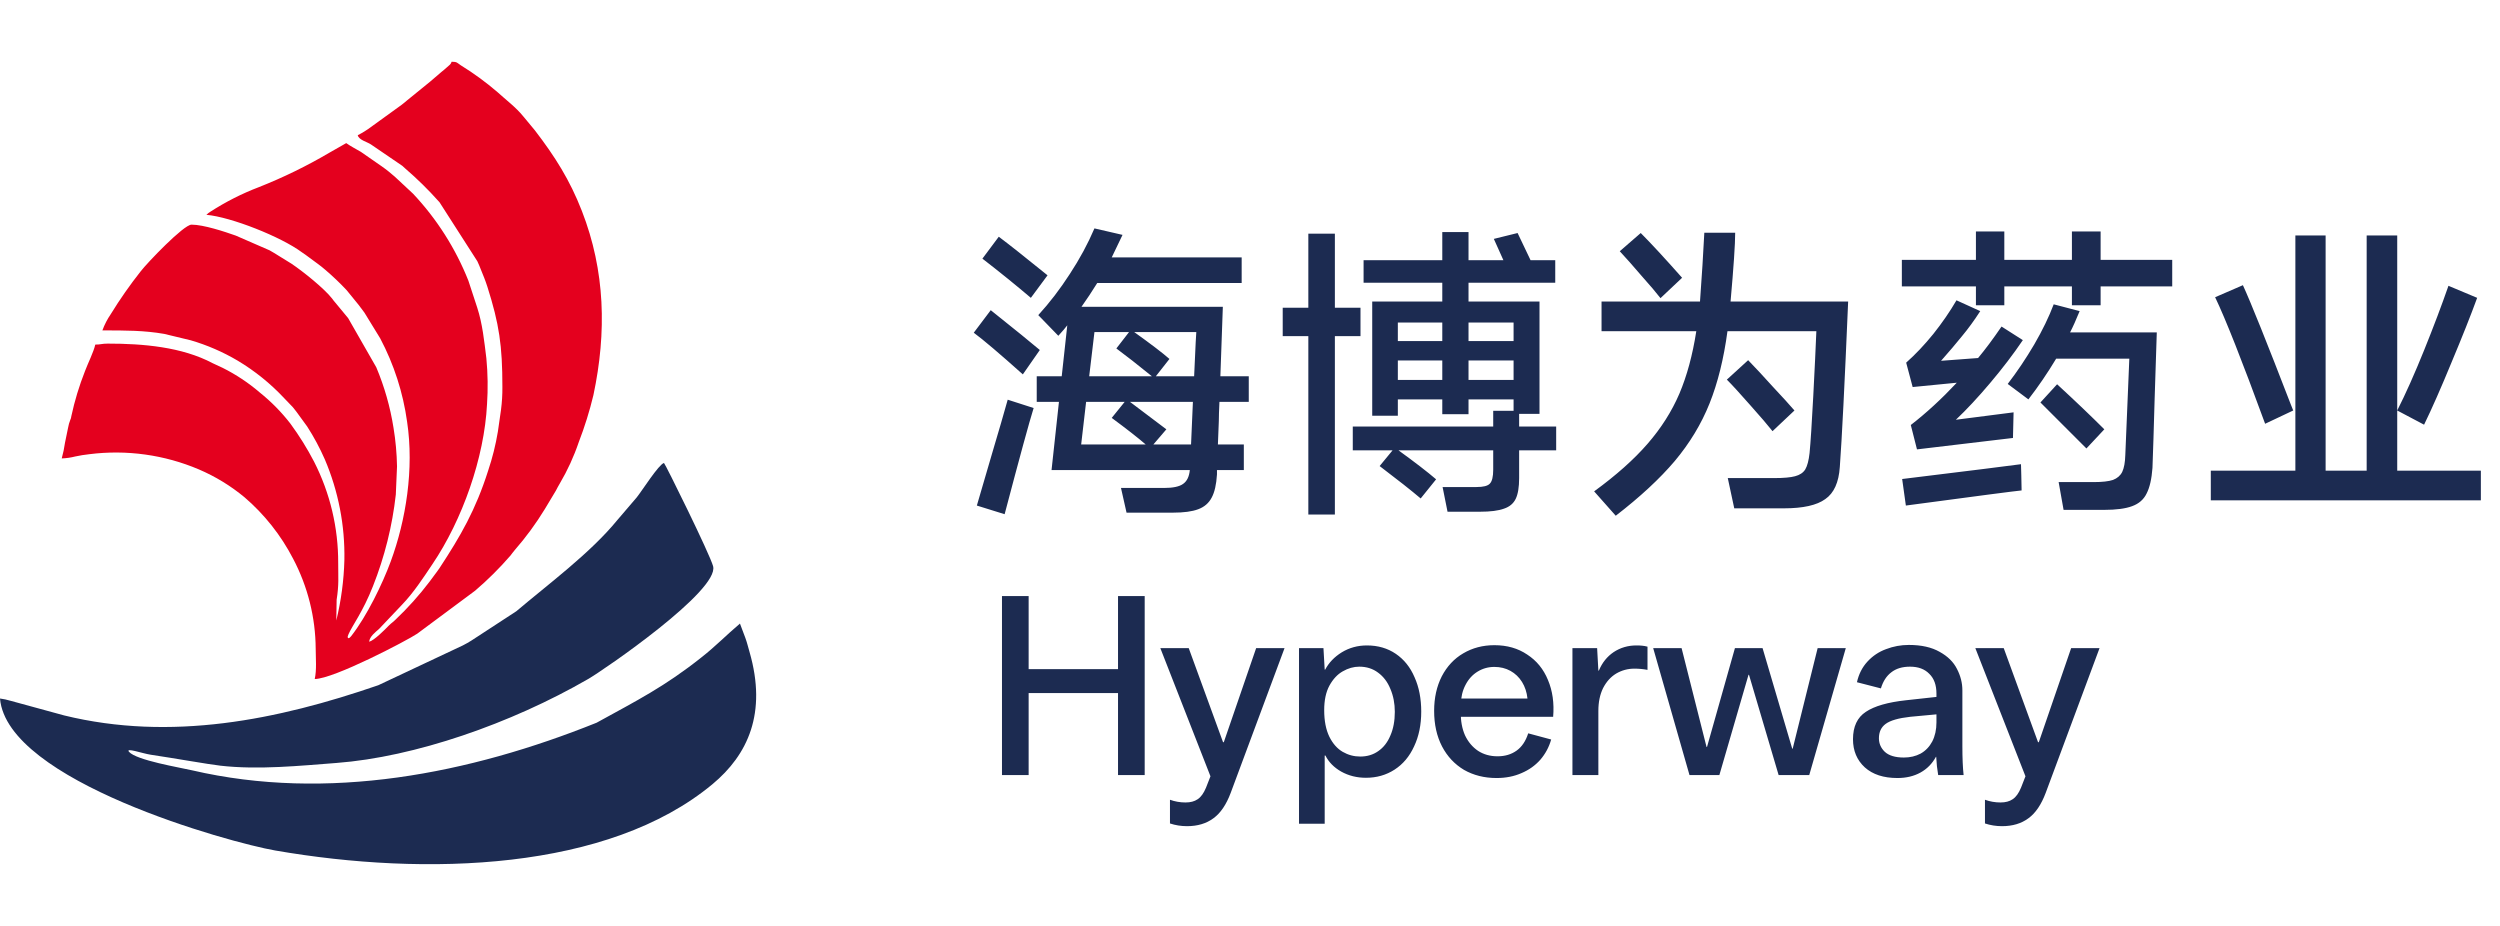 <svg width="162" height="60" viewBox="0 0 162 60" fill="none" xmlns="http://www.w3.org/2000/svg">
<path fill-rule="evenodd" clip-rule="evenodd" d="M23.181 8.762C23.261 9.078 23.779 9.185 24.039 9.361L26.073 10.748C26.172 10.832 26.185 10.854 26.272 10.93C27.035 11.586 27.753 12.292 28.423 13.043L28.453 13.075L28.483 13.109L30.933 16.93C31.022 17.126 31.085 17.265 31.161 17.468C31.332 17.896 31.434 18.121 31.585 18.59C32.347 20.997 32.555 22.38 32.555 25.076C32.559 25.569 32.529 26.061 32.466 26.549L32.263 27.966C32.12 28.826 31.909 29.674 31.631 30.5C30.821 33.049 29.842 34.738 28.492 36.795C28.264 37.136 28.067 37.362 27.844 37.681C27.171 38.569 26.425 39.401 25.615 40.167C25.453 40.331 25.371 40.361 25.209 40.525C24.922 40.819 24.258 41.493 23.922 41.586C23.947 41.251 24.326 40.964 24.561 40.757L26.049 39.188C26.799 38.409 27.417 37.46 28.02 36.56C29.956 33.695 31.384 29.674 31.56 26.185C31.625 25.199 31.611 24.209 31.517 23.225C31.378 22.102 31.266 20.986 30.924 19.934L30.351 18.187C29.522 16.101 28.306 14.189 26.767 12.553L25.583 11.449C25.43 11.319 25.309 11.221 25.168 11.101C25.026 10.98 24.883 10.889 24.732 10.775L23.386 9.841C23.062 9.652 22.718 9.475 22.435 9.274C22.056 9.486 21.737 9.673 21.347 9.894C19.881 10.757 18.349 11.505 16.766 12.13C15.666 12.55 14.613 13.085 13.625 13.724C13.584 13.746 13.546 13.772 13.511 13.801C13.462 13.838 13.417 13.877 13.374 13.92C14.971 14.059 18.224 15.35 19.567 16.352C19.684 16.438 19.716 16.457 19.83 16.534L20.596 17.099C20.772 17.235 20.929 17.347 21.089 17.493C21.569 17.902 22.026 18.338 22.458 18.798L23.231 19.747C23.375 19.936 23.482 20.073 23.614 20.257L24.636 21.924C25.53 23.612 26.12 25.444 26.381 27.335C26.838 30.382 26.306 33.711 25.318 36.387C24.776 37.854 23.774 39.917 22.761 41.217C22.638 41.377 22.515 41.415 22.533 41.235L22.581 41.103C22.827 40.532 23.512 39.655 24.166 37.99C24.923 36.083 25.422 34.083 25.649 32.044L25.727 30.223C25.712 29.383 25.636 28.546 25.499 27.718C25.286 26.372 24.912 25.057 24.383 23.801L22.558 20.613L21.719 19.599C21.648 19.52 21.583 19.436 21.522 19.349C21.005 18.686 19.638 17.593 18.892 17.09L17.752 16.386C17.656 16.334 17.576 16.277 17.471 16.222L15.276 15.266C14.558 15.011 13.187 14.557 12.411 14.557C11.898 14.557 9.525 17.051 9.128 17.568C8.424 18.457 7.774 19.387 7.18 20.353C6.955 20.681 6.771 21.036 6.635 21.41C8.138 21.41 9.338 21.41 10.645 21.637L12.363 22.052C13.425 22.363 14.444 22.805 15.397 23.368C16.514 24.035 17.53 24.855 18.418 25.805L18.979 26.39C19.095 26.522 19.095 26.549 19.207 26.679L19.907 27.64C20.343 28.318 20.724 29.029 21.048 29.767C21.927 31.829 22.359 34.053 22.316 36.294C22.281 37.614 22.105 38.926 21.792 40.208L21.814 38.865C21.972 37.849 21.913 37.421 21.915 36.49C21.925 34.204 21.389 31.949 20.35 29.913C19.904 29.055 19.392 28.233 18.819 27.453C18.239 26.703 17.571 26.024 16.83 25.431C16.098 24.803 15.291 24.268 14.428 23.837L13.784 23.537C11.784 22.475 9.261 22.266 6.982 22.266C6.603 22.266 6.525 22.33 6.174 22.33C6.069 22.806 5.693 23.55 5.508 24.047C5.134 24.993 4.838 25.969 4.623 26.964C4.615 27.052 4.591 27.137 4.552 27.217L4.47 27.458C4.447 27.547 4.431 27.622 4.411 27.72C4.335 28.08 4.281 28.326 4.212 28.688C4.164 29.031 4.093 29.371 4 29.706C4.296 29.695 4.589 29.653 4.876 29.58C5.177 29.515 5.482 29.465 5.789 29.432C8.201 29.127 10.651 29.467 12.888 30.418C13.952 30.873 14.944 31.478 15.835 32.215C17.136 33.33 18.209 34.686 18.995 36.207C19.944 38.008 20.445 40.009 20.457 42.044C20.457 42.675 20.53 43.392 20.395 44C21.62 44 26.398 41.495 27.038 41.062L30.787 38.277C31.607 37.576 32.373 36.815 33.079 36C33.205 35.85 33.221 35.793 33.36 35.64C34.082 34.813 34.732 33.926 35.304 32.989L36.024 31.789C36.125 31.598 36.164 31.512 36.273 31.334C36.775 30.483 37.188 29.582 37.505 28.647C37.889 27.653 38.206 26.635 38.454 25.6C39.319 21.519 39.218 17.554 37.706 13.671C36.921 11.654 35.958 10.139 34.663 8.45L33.907 7.539C33.422 6.942 32.794 6.48 32.235 5.968C31.488 5.326 30.692 4.744 29.854 4.228C29.625 4.075 29.625 4 29.267 4C29.208 4.175 29.13 4.212 28.978 4.346C28.825 4.481 28.75 4.549 28.599 4.667C28.341 4.895 28.143 5.063 27.88 5.284L26.375 6.507C26.217 6.63 26.197 6.671 26.026 6.792L24.039 8.229C23.769 8.432 23.482 8.61 23.181 8.762Z" fill="#E4001E"/>
<path fill-rule="evenodd" clip-rule="evenodd" d="M33.459 39.608L30.534 41.517C30.358 41.625 30.213 41.712 29.993 41.823L24.515 44.402C17.993 46.654 11.076 48.056 4.155 46.359L0.696 45.414C0.468 45.345 0.235 45.294 0 45.263C0.453 50.618 14.891 54.601 17.827 55.111C27.619 56.81 39.413 56.428 46.169 50.815C48.466 48.903 49.712 46.208 48.57 42.248C48.475 41.917 48.398 41.604 48.298 41.335C48.199 41.065 48.072 40.718 47.949 40.407C47.091 41.131 46.343 41.903 45.457 42.595C43.072 44.493 41.262 45.4 38.661 46.832C30.419 50.146 21.216 51.955 12.449 49.917C11.629 49.728 8.838 49.266 8.36 48.718C8.106 48.424 9.227 48.823 9.748 48.903C11.398 49.15 13.462 49.522 14.28 49.616C16.751 49.899 19.472 49.616 21.801 49.44C26.858 49.059 33.103 46.896 38.113 44C39.127 43.415 46.629 38.267 46.209 36.692C46.006 35.922 43.115 30.069 43.026 30C42.684 30.094 41.597 31.813 41.262 32.229L40.009 33.693C38.258 35.842 35.478 37.893 33.459 39.608Z" fill="#1C2B51"/>
<path d="M80.92 26.04H79.02C78.993 26.6 78.98 27.013 78.98 27.28L78.92 28.8H80.6V30.46H78.86V30.74C78.82 31.393 78.707 31.893 78.52 32.24C78.333 32.6 78.04 32.853 77.64 33C77.253 33.147 76.707 33.22 76 33.22H73L72.64 31.62H75.42C76.007 31.62 76.42 31.533 76.66 31.36C76.913 31.187 77.06 30.887 77.1 30.46H68.14L68.62 26.04H67.18V24.38H68.8L69.16 21.08C69.04 21.24 68.847 21.467 68.58 21.76L67.28 20.42C68.013 19.62 68.693 18.733 69.32 17.76C69.96 16.787 70.493 15.8 70.92 14.8L72.74 15.22L72.04 16.68H80.46V18.34H71.1C70.753 18.9 70.413 19.413 70.08 19.88H79.24L79.08 24.38H80.92V26.04ZM66.8 19.3C65.827 18.473 64.78 17.627 63.66 16.76L64.72 15.34C65.347 15.807 66.4 16.64 67.88 17.84L66.8 19.3ZM66.28 24.26C64.773 22.913 63.713 22.013 63.1 21.56L64.2 20.1C65.787 21.367 66.847 22.227 67.38 22.68L66.28 24.26ZM70.92 21.52L70.58 24.38H74.64C73.72 23.633 72.953 23.033 72.34 22.58L73.16 21.52H70.92ZM77.38 24.38L77.48 22.2L77.52 21.52H73.5C74.58 22.293 75.34 22.873 75.78 23.26L74.9 24.38H77.38ZM63.3 32.76C63.567 31.867 63.9 30.727 64.3 29.34C64.713 27.953 65.047 26.807 65.3 25.9L66.98 26.44C66.7 27.333 66.073 29.627 65.1 33.32L63.3 32.76ZM70.38 26.04L70.06 28.8H74.24C73.747 28.373 73.013 27.8 72.04 27.08L72.88 26.04H70.38ZM77.18 28.8L77.3 26.04H73.22L75.58 27.82L74.74 28.8H77.18ZM100.84 27.64V29.18H98.44V30.98C98.44 31.567 98.367 32.013 98.22 32.32C98.073 32.627 97.82 32.84 97.46 32.96C97.1 33.093 96.58 33.16 95.9 33.16H93.8L93.48 31.56H95.68C96.12 31.56 96.407 31.487 96.54 31.34C96.687 31.193 96.76 30.893 96.76 30.44V29.18H90.62C91.687 29.953 92.5 30.58 93.06 31.06L92.06 32.3C91.447 31.78 90.56 31.08 89.4 30.2L90.24 29.18H87.66V27.64H96.76V26.62H98.08V25.88H95.16V26.84H93.46V25.88H90.58V26.94H88.92V19.54H93.46V18.32H88.36V16.86H93.46V15.04H95.16V16.86H97.42L96.8 15.48L98.34 15.1L99.18 16.86H100.78V18.32H95.16V19.54H99.76V26.82H98.44V27.64H100.84ZM88.16 19.94V21.78H86.5V33.34H84.78V21.78H83.12V19.94H84.78V15.14H86.5V19.94H88.16ZM93.46 22.1V20.9H90.58V22.1H93.46ZM98.08 22.1V20.9H95.16V22.1H98.08ZM90.58 23.36V24.62H93.46V23.36H90.58ZM95.16 23.36V24.62H98.08V23.36H95.16ZM119.76 19.54C119.533 24.9 119.353 28.473 119.22 30.26C119.153 31.26 118.84 31.953 118.28 32.34C117.733 32.74 116.84 32.94 115.6 32.94H112.38L111.96 30.98H114.96C115.573 30.98 116.027 30.94 116.32 30.86C116.627 30.78 116.847 30.633 116.98 30.42C117.113 30.193 117.207 29.84 117.26 29.36C117.327 28.667 117.407 27.433 117.5 25.66C117.593 23.873 117.66 22.473 117.7 21.46H111.94C111.7 23.247 111.313 24.807 110.78 26.14C110.247 27.473 109.493 28.72 108.52 29.88C107.547 31.027 106.273 32.207 104.7 33.42L103.3 31.84C104.727 30.8 105.88 29.773 106.76 28.76C107.64 27.747 108.327 26.667 108.82 25.52C109.313 24.36 109.68 23.007 109.92 21.46H103.78V19.54H110.16C110.28 17.9 110.373 16.413 110.44 15.08H112.44C112.44 15.813 112.34 17.3 112.14 19.54H119.76ZM107.6 19.32C107.333 18.973 106.92 18.487 106.36 17.86C105.813 17.22 105.347 16.693 104.96 16.28L106.32 15.1C106.973 15.753 107.867 16.72 109 18L107.6 19.32ZM114.86 27.94C114.567 27.567 114.087 27.007 113.42 26.26C112.753 25.5 112.247 24.947 111.9 24.6L113.28 23.34C113.733 23.807 114.267 24.38 114.88 25.06C115.507 25.727 115.973 26.24 116.28 26.6L114.86 27.94ZM136.12 15V16.84H140.76V18.56H136.12V19.78H134.26V18.56H129.88V19.78H128.04V18.56H123.24V16.84H128.04V15H129.88V16.84H134.26V15H136.12ZM128.32 20.16C127.933 20.76 127.54 21.3 127.14 21.78C126.753 22.26 126.3 22.793 125.78 23.38L128.18 23.2C128.647 22.64 129.153 21.96 129.7 21.16L131.08 22.04C130.467 22.947 129.76 23.873 128.96 24.82C128.173 25.753 127.433 26.547 126.74 27.2L130.48 26.72L130.44 28.38L124.22 29.12L123.82 27.54C124.82 26.767 125.813 25.853 126.8 24.8L123.94 25.08L123.52 23.5C124.12 22.967 124.707 22.347 125.28 21.64C125.853 20.92 126.353 20.193 126.78 19.46L128.32 20.16ZM134.76 20.16C134.533 20.72 134.327 21.18 134.14 21.54H139.76C139.733 22.513 139.687 23.953 139.62 25.86C139.567 27.767 139.52 29.253 139.48 30.32C139.427 31.04 139.3 31.593 139.1 31.98C138.913 32.367 138.6 32.64 138.16 32.8C137.733 32.96 137.127 33.04 136.34 33.04H133.72L133.4 31.24H135.66C136.22 31.24 136.64 31.193 136.92 31.1C137.2 30.993 137.4 30.82 137.52 30.58C137.64 30.327 137.707 29.96 137.72 29.48L137.98 23.24H133.24C132.68 24.173 132.08 25.053 131.44 25.88L130.1 24.88C130.713 24.08 131.287 23.227 131.82 22.32C132.353 21.4 132.773 20.533 133.08 19.72L134.76 20.16ZM135.2 29.06L132.22 26.08L133.3 24.9C134.487 25.993 135.507 26.967 136.36 27.82L135.2 29.06ZM130.98 30.8L131 31.78C130.573 31.82 128.073 32.147 123.5 32.76L123.26 31.04C127.727 30.493 130.293 30.173 130.96 30.08L130.98 30.8ZM155.34 30.5H160.76V32.42H143.26V30.5H148.74V15.26H150.7V30.5H153.36V15.26H155.34V30.5ZM146.78 27.46C145.287 23.38 144.207 20.647 143.54 19.26L145.34 18.48C145.86 19.613 146.893 22.187 148.44 26.2L148.6 26.6L146.78 27.46ZM160.52 19.3C160.107 20.433 159.553 21.827 158.86 23.48C158.18 25.133 157.587 26.48 157.08 27.52L155.34 26.6C155.887 25.52 156.467 24.22 157.08 22.7C157.693 21.18 158.22 19.787 158.66 18.52L160.52 19.3Z" fill="#1C2B51"/>
<path d="M64.928 50.224V38.624H66.656V43.36H72.448V38.624H74.176V50.224H72.448V44.912H66.656V50.224H64.928ZM76.918 53.536C76.534 53.536 76.166 53.477 75.814 53.36V51.824C76.134 51.941 76.47 52 76.822 52C77.142 52 77.403 51.931 77.606 51.792C77.819 51.653 78 51.403 78.15 51.04L78.438 50.304L75.19 42H77.03L79.254 48.096H79.302L81.398 42H83.238L79.75 51.376C79.462 52.144 79.088 52.693 78.63 53.024C78.171 53.365 77.6 53.536 76.918 53.536ZM84.176 53.376V42H85.76L85.84 43.392H85.872C86.107 42.944 86.464 42.571 86.944 42.272C87.435 41.973 87.979 41.824 88.576 41.824C89.291 41.824 89.915 42.005 90.448 42.368C90.981 42.731 91.387 43.237 91.664 43.888C91.952 44.528 92.096 45.269 92.096 46.112C92.096 46.965 91.942 47.717 91.632 48.368C91.334 49.019 90.912 49.52 90.368 49.872C89.824 50.224 89.206 50.4 88.512 50.4C87.925 50.4 87.392 50.267 86.912 50C86.443 49.733 86.102 49.387 85.888 48.96H85.84V53.376H84.176ZM88.144 49.024C88.592 49.024 88.981 48.907 89.312 48.672C89.653 48.437 89.915 48.101 90.096 47.664C90.288 47.227 90.384 46.715 90.384 46.128C90.384 45.584 90.288 45.088 90.096 44.64C89.915 44.192 89.648 43.84 89.296 43.584C88.955 43.328 88.549 43.2 88.08 43.2C87.718 43.2 87.36 43.301 87.008 43.504C86.667 43.696 86.379 44.005 86.144 44.432C85.92 44.848 85.808 45.376 85.808 46.016C85.808 46.709 85.92 47.285 86.144 47.744C86.368 48.192 86.656 48.517 87.008 48.72C87.36 48.923 87.739 49.024 88.144 49.024ZM96.98 50.416C96.19 50.416 95.486 50.24 94.868 49.888C94.26 49.525 93.785 49.019 93.444 48.368C93.102 47.707 92.932 46.939 92.932 46.064C92.932 45.221 93.097 44.475 93.428 43.824C93.769 43.173 94.233 42.677 94.82 42.336C95.417 41.984 96.089 41.808 96.836 41.808C97.657 41.808 98.366 42.011 98.964 42.416C99.572 42.811 100.02 43.36 100.308 44.064C100.606 44.768 100.718 45.563 100.644 46.448H94.404L94.436 45.264H98.98C98.937 44.859 98.82 44.501 98.628 44.192C98.436 43.883 98.185 43.643 97.876 43.472C97.566 43.301 97.22 43.216 96.836 43.216C96.441 43.216 96.078 43.317 95.748 43.52C95.417 43.723 95.156 44.011 94.964 44.384C94.772 44.747 94.67 45.173 94.66 45.664V46.144C94.649 46.709 94.74 47.211 94.932 47.648C95.134 48.075 95.417 48.411 95.78 48.656C96.142 48.891 96.564 49.008 97.044 49.008C97.524 49.008 97.934 48.885 98.276 48.64C98.617 48.395 98.868 48.021 99.028 47.52L100.516 47.92C100.377 48.411 100.142 48.848 99.812 49.232C99.481 49.605 99.076 49.893 98.596 50.096C98.116 50.309 97.577 50.416 96.98 50.416ZM101.894 50.224V42H103.494L103.574 43.456H103.606C103.819 42.944 104.139 42.544 104.566 42.256C105.003 41.968 105.494 41.824 106.038 41.824C106.177 41.824 106.299 41.829 106.406 41.84C106.523 41.851 106.641 41.872 106.758 41.904V43.408C106.481 43.355 106.198 43.328 105.91 43.328C105.483 43.328 105.089 43.435 104.726 43.648C104.374 43.861 104.091 44.176 103.878 44.592C103.675 45.008 103.574 45.499 103.574 46.064V50.224H101.894ZM109.479 50.224L107.127 42H108.967L110.583 48.4H110.615L112.423 42H114.215L116.135 48.512H116.167L117.783 42H119.607L117.239 50.224H115.255L113.335 43.728H113.303L111.415 50.224H109.479ZM122.954 50.416C122.058 50.416 121.354 50.187 120.842 49.728C120.33 49.259 120.074 48.651 120.074 47.904C120.074 47.083 120.351 46.491 120.906 46.128C121.461 45.755 122.33 45.504 123.514 45.376L125.85 45.12V46.256L123.786 46.448C123.018 46.533 122.485 46.688 122.186 46.912C121.898 47.125 121.754 47.435 121.754 47.84C121.754 48.181 121.882 48.475 122.138 48.72C122.405 48.965 122.815 49.088 123.37 49.088C123.775 49.088 124.138 49.003 124.458 48.832C124.778 48.651 125.029 48.389 125.21 48.048C125.391 47.696 125.482 47.285 125.482 46.816V44.944C125.482 44.389 125.327 43.963 125.018 43.664C124.719 43.355 124.303 43.2 123.77 43.2C123.269 43.2 122.863 43.323 122.554 43.568C122.245 43.803 122.021 44.149 121.882 44.608L120.33 44.208C120.447 43.685 120.671 43.243 121.002 42.88C121.343 42.507 121.749 42.235 122.218 42.064C122.687 41.883 123.178 41.792 123.69 41.792C124.501 41.792 125.167 41.941 125.69 42.24C126.213 42.528 126.586 42.896 126.81 43.344C127.045 43.792 127.162 44.256 127.162 44.736V48.352C127.162 49.12 127.189 49.744 127.242 50.224H125.594C125.53 49.861 125.487 49.467 125.466 49.04H125.45C125.205 49.488 124.869 49.829 124.442 50.064C124.015 50.299 123.519 50.416 122.954 50.416ZM129.73 53.536C129.346 53.536 128.978 53.477 128.626 53.36V51.824C128.946 51.941 129.282 52 129.634 52C129.954 52 130.216 51.931 130.418 51.792C130.632 51.653 130.813 51.403 130.962 51.04L131.25 50.304L128.002 42H129.842L132.066 48.096H132.114L134.21 42H136.05L132.562 51.376C132.274 52.144 131.901 52.693 131.442 53.024C130.984 53.365 130.413 53.536 129.73 53.536Z" fill="#1C2B51"/>
</svg>
